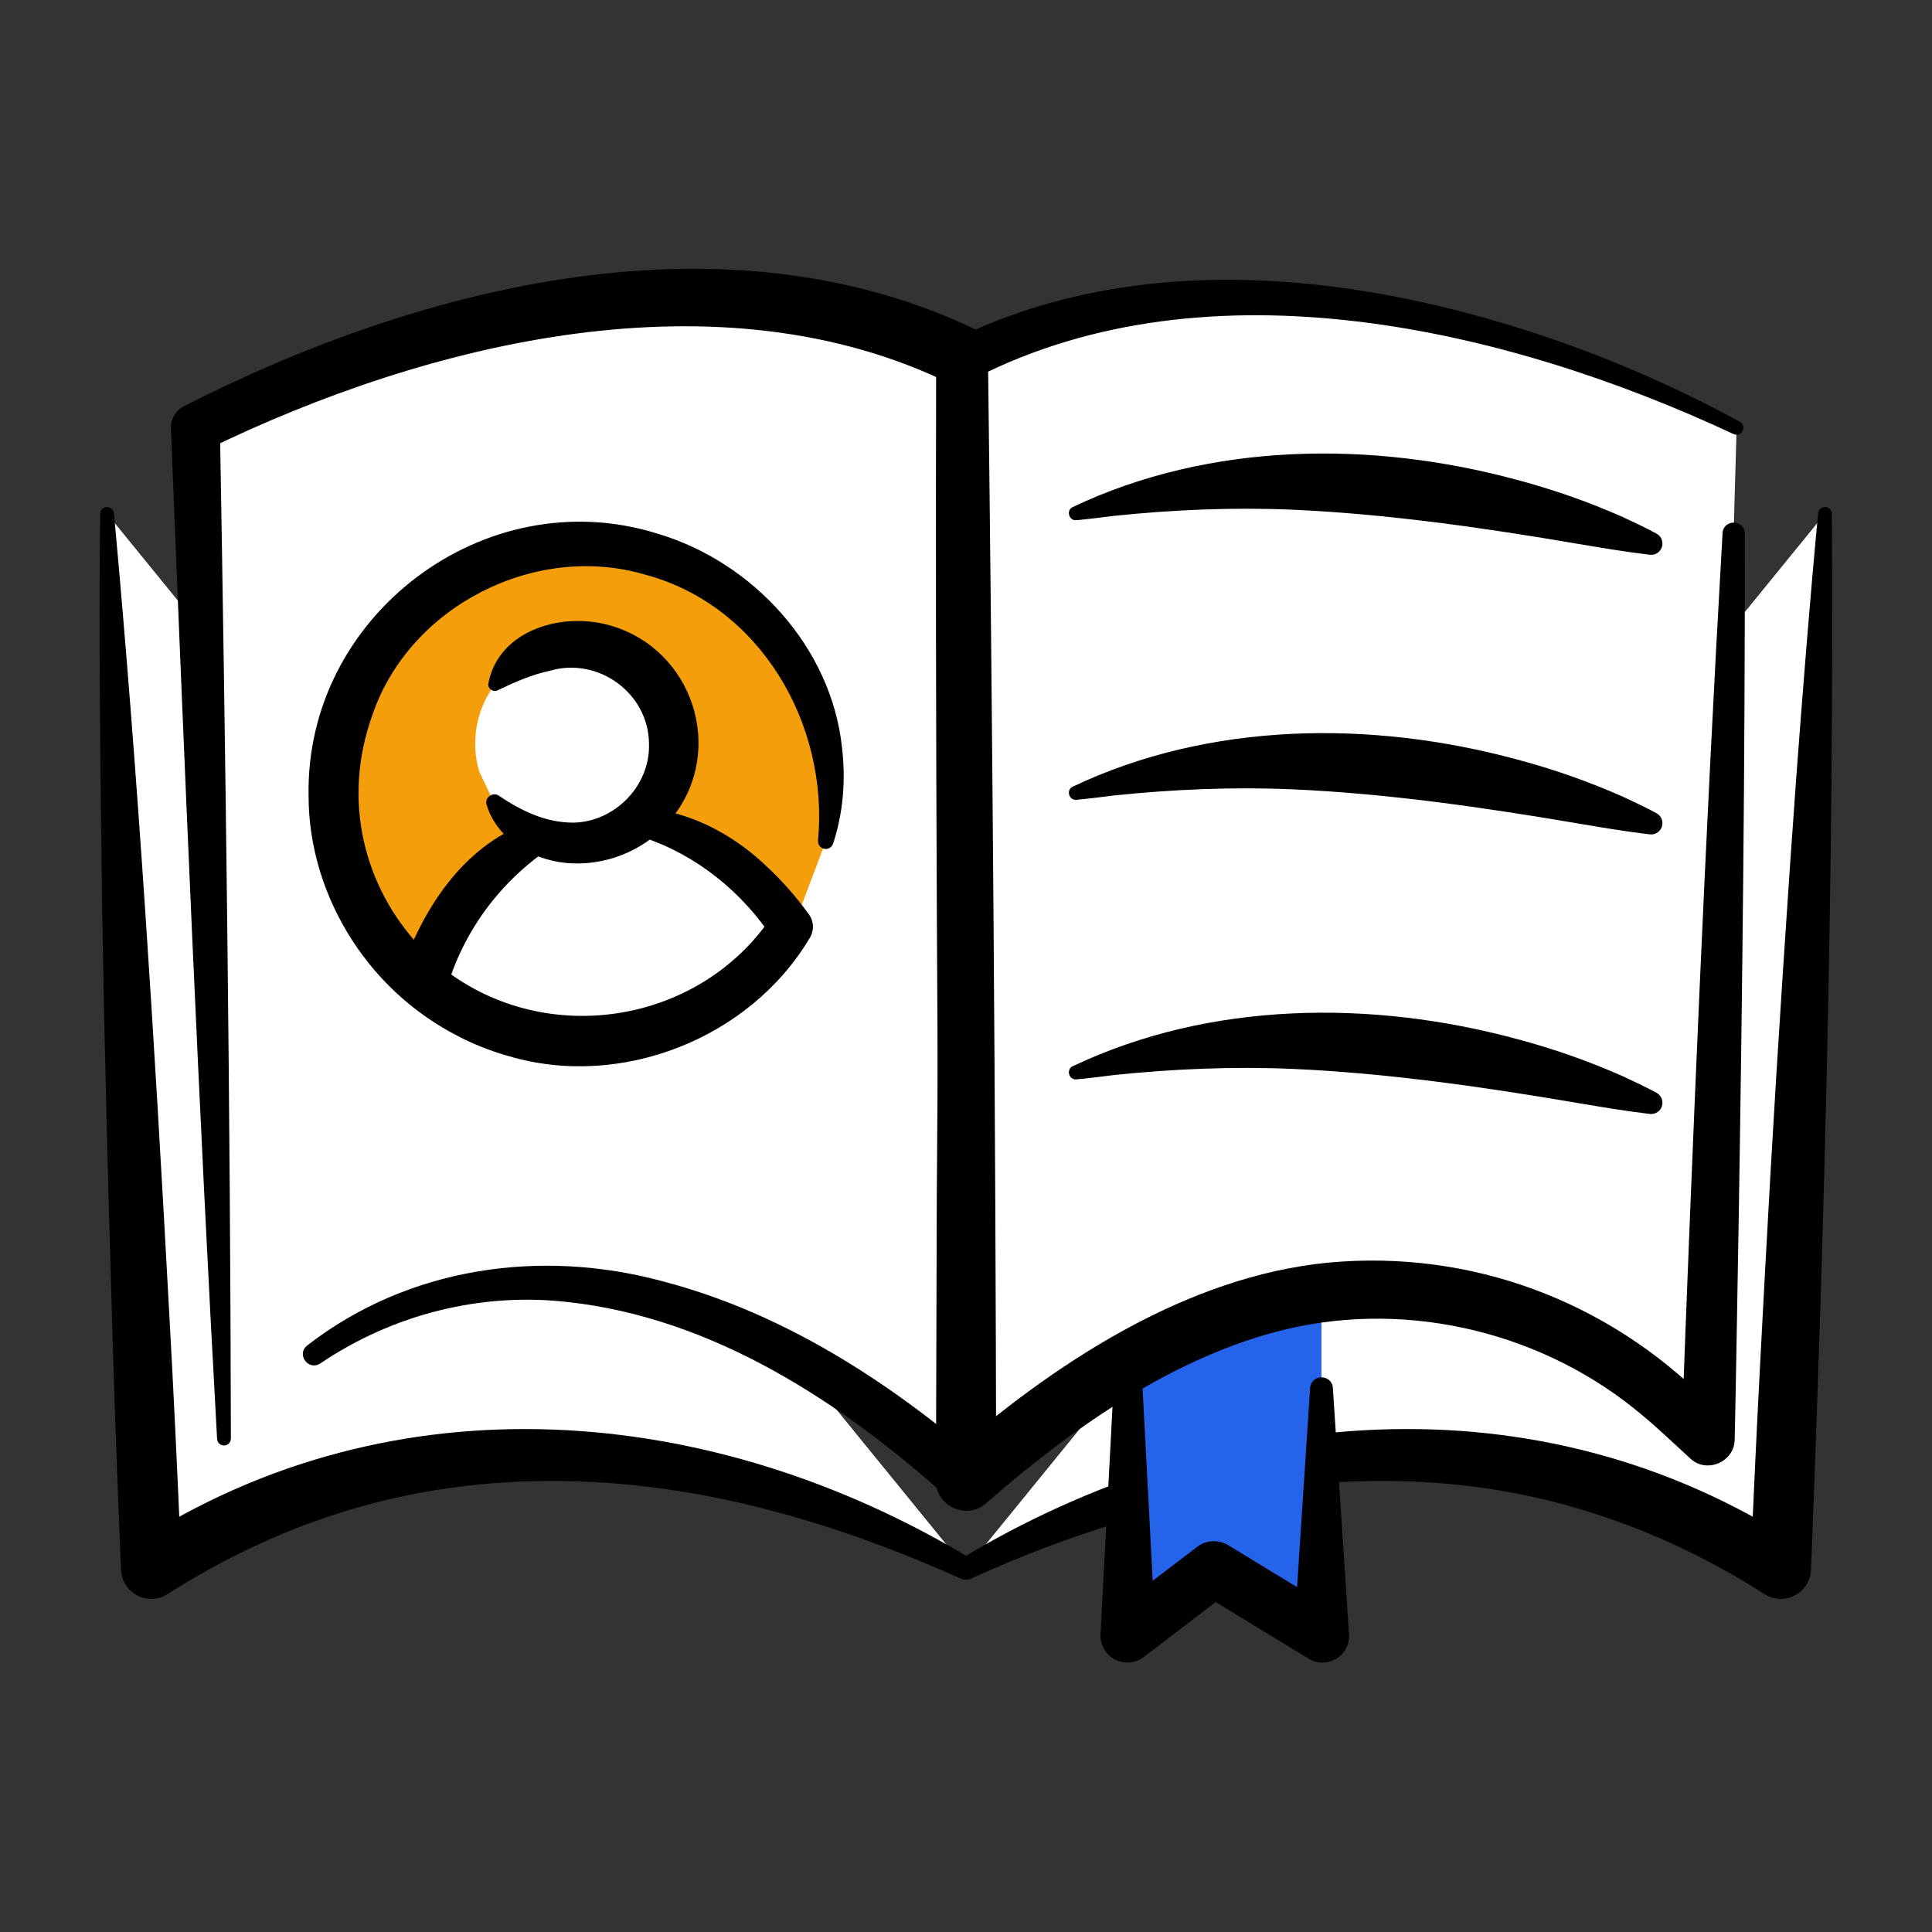 <svg width="120" height="120" viewBox="0 0 120 120" fill="none" xmlns="http://www.w3.org/2000/svg">
<rect x="0" y="0" width="120" height="120" fill="#333333" stroke="none"/>
<path d="M113.351 31.903L110.606 97.432C95.794 87.97 78.096 88.024 60 97.432" fill="white"/>
<path d="M113.78 31.919C113.923 53.616 113.337 75.834 112.484 97.512C112.439 98.548 111.565 99.352 110.529 99.307C110.189 99.293 109.866 99.183 109.598 99.014C106.01 96.719 102.131 94.905 98.053 93.71C85.491 89.969 72.054 92.712 60.321 98.044C59.585 98.372 58.913 97.32 59.684 96.818C75.715 87.15 95.477 85.411 111.619 95.85L108.734 97.352C109.05 89.468 109.528 80.714 109.973 72.787C110.388 65.496 111.04 55.521 111.572 48.237C111.982 42.783 112.409 37.331 112.927 31.882C112.95 31.645 113.159 31.472 113.395 31.495C113.616 31.516 113.782 31.701 113.784 31.917L113.78 31.919Z" fill="black"/>
<path d="M70.062 84.623V101.503L75.396 97.432L82.078 101.503V80.297" fill="#2563EB"/>
<path d="M6.649 31.903L9.394 97.432C24.206 87.97 41.904 88.024 60 97.432" fill="white"/>
<path d="M7.078 31.884C8.562 47.911 9.609 64.882 10.479 80.974C10.788 86.43 11.041 91.891 11.269 97.352L8.384 95.85C24.525 85.411 44.297 87.152 60.319 96.82C61.013 97.238 60.534 98.388 59.681 98.046C55.664 96.26 51.556 94.737 47.346 93.682C39.019 91.549 30.211 91.282 21.949 93.71C17.871 94.906 13.99 96.72 10.404 99.014C9.532 99.572 8.372 99.317 7.812 98.445C7.627 98.154 7.53 97.833 7.519 97.512C7.287 92.051 7.085 86.59 6.935 81.124C6.712 73.823 6.464 63.834 6.347 56.531C6.244 48.598 6.124 39.818 6.22 31.92C6.223 31.683 6.417 31.493 6.654 31.495C6.874 31.498 7.055 31.669 7.076 31.884H7.078Z" fill="black"/>
<path d="M13.912 89.36L12.136 26.576C26.386 19.308 45.748 14.97 60 22.24V91.962C46.003 79.521 31.106 75.823 19.486 84.124" fill="white"/>
<path d="M13.484 89.374C12.356 69.134 11.428 46.95 10.615 26.62C10.591 26.013 10.934 25.474 11.444 25.221C26.236 17.684 45.166 12.933 60.844 20.587C61.488 20.913 61.859 21.565 61.856 22.24L61.877 30.956C61.859 50.759 61.76 72.19 61.542 91.997C61.542 93.293 59.925 94.008 58.976 93.117C52.312 87.12 44.325 81.858 35.248 80.869C29.862 80.257 24.405 81.635 19.887 84.691C19.16 85.156 18.38 84.134 19.087 83.566C25.359 78.696 33.584 77.529 41.161 79.584C48.647 81.539 55.233 85.816 61.027 90.811L58.458 91.964C58.221 69.171 58.087 45.031 58.146 22.242L59.159 23.895C44.766 16.774 26.623 21.211 12.83 27.935L13.659 26.536C14.016 46.903 14.306 69.059 14.341 89.353C14.341 89.59 14.149 89.782 13.912 89.782C13.685 89.782 13.498 89.602 13.484 89.376V89.374Z" fill="black"/>
<path d="M107.864 26.576C93.614 19.308 74.252 14.97 60 22.24V91.962C65.077 87.448 70.273 84.087 75.389 82.029C85.198 78.084 96.412 80.273 104.119 87.511L106.088 89.36L107.679 33.12" fill="white"/>
<path d="M107.67 26.958C93.576 20.374 75.129 16.069 60.621 23.454L61.366 22.24C61.641 44.37 61.84 69.771 61.875 91.962L58.76 90.562C65.337 84.773 73.629 79.266 82.556 78.419C91.355 77.616 99.834 80.787 106.048 87.035L107.222 88.158L104.44 89.316C104.756 80.505 105.183 70.01 105.574 61.205C105.984 51.949 106.46 42.326 106.992 33.101C107.044 32.269 108.328 32.208 108.373 33.141C108.391 47.008 108.223 61.453 108 75.344C107.939 78.844 107.824 85.908 107.745 89.409C107.735 90.806 105.994 91.549 104.986 90.588C104.051 89.73 102.959 88.692 102.009 87.905C95.974 82.807 87.638 80.745 79.938 82.549C72.959 84.209 66.607 88.692 61.237 93.375C60.059 94.432 58.109 93.551 58.134 91.964L58.184 74.534C58.303 58.322 58.411 38.337 58.643 22.212C58.65 21.691 58.952 21.244 59.386 21.026C71.058 15.349 84.762 17.02 96.616 21.124C100.568 22.505 104.402 24.199 108.063 26.196C108.544 26.487 108.173 27.18 107.674 26.96L107.67 26.958Z" fill="black"/>
<path d="M51.277 52.301C51.63 50.559 51.687 48.727 51.398 46.868C50.093 38.447 42.206 32.679 33.785 33.984C25.364 35.29 19.596 43.177 20.902 51.598C22.207 60.019 30.094 65.787 38.515 64.481C43.317 63.736 47.257 60.853 49.512 56.951" fill="#F59E0B"/>
<path d="M50.81 52.207C51.487 44.937 47.189 37.587 40.059 35.688C33.255 33.689 25.488 37.631 23.161 44.32C19.172 55.221 29.198 65.869 40.334 62.648C43.831 61.692 46.819 59.566 49.202 56.763C49.336 56.609 49.57 56.592 49.725 56.726C49.844 56.829 49.882 56.995 49.831 57.136C49.134 58.999 47.965 60.727 46.458 62.123C41.859 66.483 34.563 67.221 28.894 64.538C23.116 61.908 19.158 55.784 19.167 49.418C18.961 38.231 30.122 29.815 40.8 33.134C46.765 34.889 51.635 40.2 52.298 46.427C52.542 48.448 52.369 50.51 51.745 52.402C51.663 52.652 51.391 52.791 51.138 52.706C50.923 52.636 50.791 52.427 50.81 52.212V52.207Z" fill="black"/>
<path d="M36.424 51.009C41.215 50.273 45.935 52.936 49.134 57.565C46.826 61.16 43.048 63.785 38.491 64.486C33.938 65.184 29.545 63.813 26.264 61.078C27.928 55.704 31.631 51.748 36.422 51.012L36.424 51.009Z" fill="white"/>
<path d="M36.352 50.538C40.439 49.355 44.573 50.918 47.576 53.775C48.572 54.691 49.46 55.711 50.245 56.798C50.576 57.255 50.566 57.853 50.271 58.296C46.554 64.516 38.557 67.662 31.594 65.597C29.278 64.952 27.119 63.788 25.296 62.238C24.811 61.84 24.64 61.195 24.82 60.63C26.088 56.798 28.474 52.901 32.341 51.272C33.623 50.742 35.023 50.482 36.368 50.651L36.352 50.541V50.538ZM36.478 51.37C32.201 53.341 28.997 57.012 27.708 61.523L27.232 59.916C33.605 65.187 43.43 63.743 47.998 56.836L48.023 58.334C46.113 55.42 43.294 53.13 39.987 52.02C38.885 51.663 37.709 51.466 36.497 51.48L36.48 51.37H36.478Z" fill="black"/>
<path d="M30.614 49.709C31.02 50.292 31.533 50.815 32.147 51.246C34.938 53.199 38.784 52.521 40.737 49.73C42.689 46.938 42.012 43.092 39.22 41.14C36.429 39.188 32.583 39.865 30.63 42.656C29.517 44.248 29.259 46.181 29.761 47.913" fill="white"/>
<path d="M31.006 49.437C32.419 50.388 33.921 51.098 35.611 51.096C38.196 51.049 40.39 48.797 40.31 46.205C40.296 43.062 37.163 40.779 34.148 41.663C33.009 41.913 32.072 42.323 30.93 42.865C30.647 43.034 30.27 42.769 30.333 42.445C30.989 39.059 35.034 37.969 37.999 38.878C43.043 40.39 45.054 46.549 41.815 50.714C40.373 52.627 37.957 53.723 35.576 53.625C33.302 53.559 30.902 52.237 30.223 49.98C30.082 49.523 30.635 49.151 31.006 49.437Z" fill="black"/>
<path d="M66.759 31.903C77.977 28.521 90.056 29.721 102.675 33.801L66.759 31.903Z" fill="white"/>
<path d="M66.635 31.491C75.164 27.441 85.209 27.366 94.207 29.801C96.464 30.398 98.665 31.172 100.795 32.114C101.501 32.442 102.202 32.775 102.888 33.143C103.23 33.326 103.357 33.752 103.174 34.092C103.031 34.357 102.745 34.493 102.464 34.455C100.945 34.277 99.452 34.022 97.955 33.771C92.161 32.782 86.123 31.915 80.281 31.659C76.573 31.5 72.844 31.659 69.148 32.046C68.393 32.142 67.634 32.238 66.86 32.311C66.391 32.358 66.197 31.687 66.638 31.488L66.635 31.491Z" fill="black"/>
<path d="M66.759 49.268C77.977 45.886 90.056 47.086 102.675 51.166L66.759 49.268Z" fill="white"/>
<path d="M66.635 48.858C75.164 44.808 85.209 44.733 94.207 47.168C96.464 47.766 98.665 48.539 100.795 49.481C101.501 49.809 102.202 50.142 102.888 50.51C103.23 50.693 103.357 51.12 103.174 51.459C103.031 51.724 102.745 51.86 102.464 51.823C100.945 51.645 99.452 51.389 97.955 51.138C92.161 50.149 86.123 49.282 80.281 49.026C76.573 48.867 72.844 49.026 69.148 49.413C68.393 49.509 67.634 49.605 66.86 49.678C66.391 49.725 66.197 49.055 66.638 48.855L66.635 48.858Z" fill="black"/>
<path d="M66.759 66.635C77.977 63.253 90.056 64.453 102.675 68.534L66.759 66.635Z" fill="white"/>
<path d="M66.635 66.223C75.164 62.173 85.209 62.098 94.207 64.533C96.464 65.131 98.665 65.904 100.795 66.846C101.501 67.174 102.202 67.507 102.888 67.875C103.23 68.058 103.357 68.484 103.174 68.824C103.031 69.089 102.745 69.225 102.464 69.188C100.945 69.01 99.452 68.754 97.955 68.503C92.161 67.514 86.123 66.647 80.281 66.391C76.573 66.232 72.844 66.391 69.148 66.778C68.393 66.874 67.634 66.97 66.86 67.043C66.391 67.09 66.197 66.42 66.638 66.22L66.635 66.223Z" fill="black"/>
<path d="M70.882 84.624L71.77 101.503L69.026 100.146L74.36 96.075C74.934 95.637 75.703 95.62 76.287 95.974L82.969 100.048L80.372 101.508L81.375 86.203C81.443 85.336 82.716 85.329 82.786 86.203L83.789 101.508C83.888 102.884 82.308 103.756 81.192 102.968L74.51 98.897L76.437 98.796L71.102 102.87C70.376 103.481 69.272 103.371 68.695 102.609C68.447 102.284 68.337 101.892 68.356 101.51L69.244 84.63C69.319 83.606 70.807 83.602 70.884 84.63L70.882 84.624Z" fill="black"/>
</svg>
